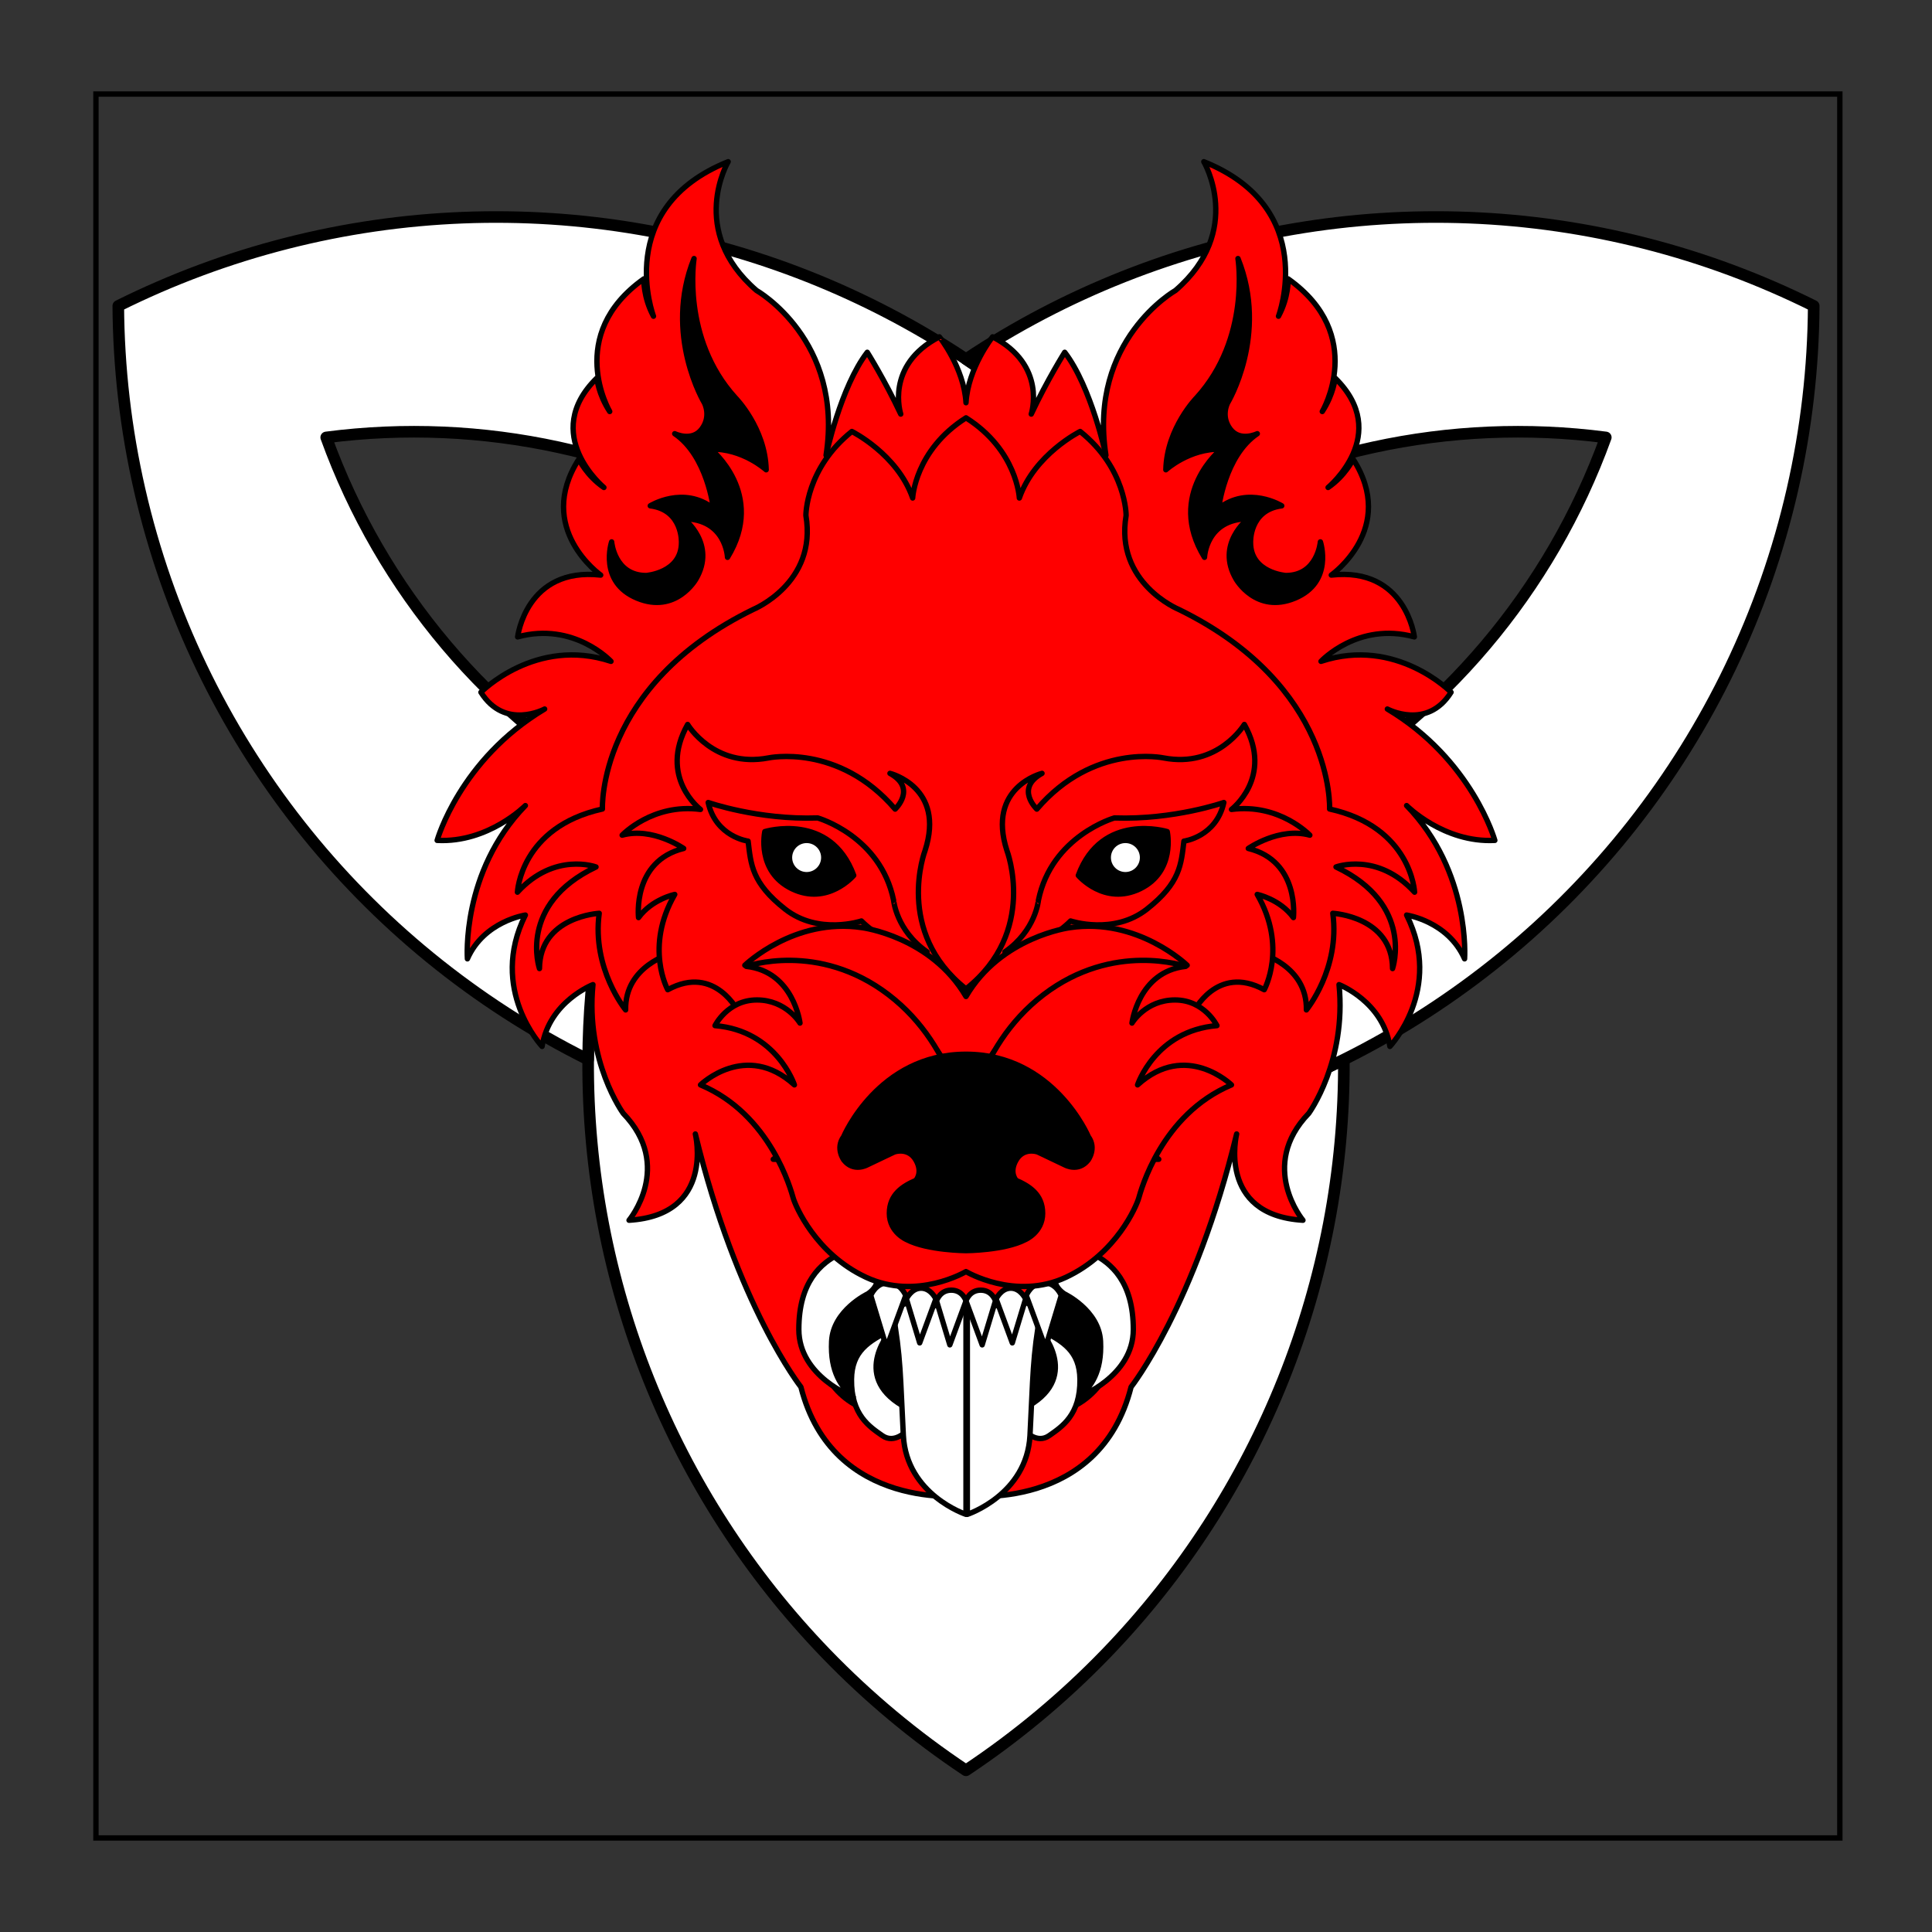 <?xml version="1.0" encoding="utf-8"?>
<!-- Generator: Adobe Illustrator 15.0.0, SVG Export Plug-In . SVG Version: 6.00 Build 0)  -->
<!DOCTYPE svg PUBLIC "-//W3C//DTD SVG 1.1//EN" "http://www.w3.org/Graphics/SVG/1.1/DTD/svg11.dtd">
<svg version="1.1" id="Field_2_" xmlns="http://www.w3.org/2000/svg" xmlns:xlink="http://www.w3.org/1999/xlink" x="0px" y="0px"
	 width="360px" height="360px" viewBox="0 0 360 360" enable-background="new 0 0 360 360" xml:space="preserve">
<rect x="0" y="0" width="360" height="360" fill="#333333" stroke="none"/>
<rect id="Field" x="17.875" y="17.524" fill="none" stroke="#000000" stroke-miterlimit="10" width="324.953" height="324.953"/>
<g>
	
		<path id="path18" fill="#FFFFFF" stroke="#000000" stroke-width="2.16" stroke-linecap="round" stroke-linejoin="round" stroke-miterlimit="3" d="
		M109.594,197.43c-0.254,41.275,15.659,81.014,44.333,110.705c7.883,8.16,16.623,15.449,26.066,21.736
		c9.45-6.287,18.195-13.576,26.081-21.736c28.674-29.691,44.587-69.43,44.334-110.705c-14.665,7.301-30.377,12.275-46.568,14.744
		c-0.976,24.906-9.27,48.973-23.846,69.189c-14.571-20.219-22.859-44.285-23.829-69.189c-0.637-16.363,1.9-32.691,7.475-48.09
		c3.992-11.035,9.496-21.461,16.354-30.982c-9.627-13.361-21.768-24.718-35.738-33.438c-11.727,14.643-20.752,31.258-26.652,49.066
		C112.397,164.444,109.695,180.877,109.594,197.43z"/>
	
		<path id="path23" fill="#FFFFFF" stroke="#000000" stroke-width="2.16" stroke-linecap="round" stroke-linejoin="round" stroke-miterlimit="3" d="
		M180.002,66.92c-37.236-24.794-83.24-32.639-126.589-21.581C42.572,48.105,32.055,52.014,22.041,57
		c0.071,11.518,1.399,22.991,3.966,34.219c10.542,46.141,41.216,85.121,83.583,106.217c0.101-16.551,2.804-32.986,8.008-48.701
		c-26.359-14.904-46.511-38.752-56.813-67.227c29.084-3.783,58.582,2.637,83.465,18.162c13.978,8.718,26.122,20.076,35.752,33.438
		c6.86,9.521,12.364,19.948,16.355,30.982c16.191-2.106,31.823-7.32,46.037-15.355c-5.9-17.807-14.924-34.422-26.652-49.064
		C205.585,86.979,193.531,75.933,180.002,66.92z"/>
	
		<path id="path28" fill="#FFFFFF" stroke="#000000" stroke-width="2.16" stroke-linecap="round" stroke-linejoin="round" stroke-miterlimit="3" d="
		M250.411,197.436c42.366-21.096,73.042-60.076,83.583-106.217c2.563-11.228,3.896-22.701,3.966-34.219
		c-10.016-4.986-20.531-8.896-31.371-11.661c-43.35-11.058-89.354-3.213-126.591,21.581c13.532,9.012,25.592,20.059,35.753,32.75
		c24.884-15.525,54.38-21.945,83.466-18.162c-10.306,28.477-30.464,52.324-56.827,67.227c-14.21,8.033-29.838,13.248-46.024,15.355
		c-10.861,1.413-21.86,1.413-32.723,0c-5.574,15.396-8.112,31.727-7.475,48.09c15.796,2.41,31.866,2.41,47.661,0
		C220.026,209.711,235.741,204.739,250.411,197.436z"/>
</g>
<g>
	<path fill="#FF0000" stroke="#000000" stroke-linecap="round" stroke-linejoin="round" stroke-miterlimit="10" d="M180,75.043
		c0.375-6.508,4.955-12.279,4.955-12.279c10.225,5.293,7.202,14.395,7.202,14.395c3.004-6.398,6.236-11.518,6.236-11.518
		c4.978,6.475,7.678,19.195,7.678,19.195c-3.33-21.475,12.961-30.713,12.961-30.713c12.889-11.127,5.28-23.994,5.28-23.994
		c21.557,8.645,13.916,28.795,13.916,28.795c1.93-3.563,1.8-6.961,1.8-6.961c14.766,10.477,6.357,24.717,6.357,24.717
		c2.124-3.238,2.396-6.236,2.396-6.236c10.665,10.461-1.313,20.391-1.313,20.391c3.208-2.188,4.675-5.271,4.675-5.271
		c8.259,12.916-4.077,21.594-4.077,21.594c13.897-1.541,15.477,11.518,15.477,11.518c-10.499-2.873-17.396,4.557-17.396,4.557
		c14.048-4.65,24.238,5.76,24.238,5.76c-4.47,7.127-11.876,3.123-11.876,3.123c15.816,9.436,20.032,24.477,20.032,24.477
		c-9.542,0.496-16.44-6.484-16.44-6.484c12.009,12.383,10.801,28.557,10.801,28.557c-3.082-7.023-10.801-8.158-10.801-8.158
		c6.931,13.848-3.115,24.479-3.115,24.479c-1.322-8.381-9.478-11.518-9.478-11.518c1.423,14.332-5.64,23.992-5.64,23.992
		c-9.482,9.83-1.083,19.914-1.083,19.914c-16.067-0.963-12.355-16.076-12.355-16.076c-7.778,32.102-19.67,47.145-19.67,47.145
		c-5.914,23.383-30.76,20.262-30.76,20.262s-24.848,3.121-30.764-20.262c0,0-11.889-15.043-19.67-47.145
		c0,0,3.715,15.113-12.354,16.076c0,0,8.4-10.084-1.084-19.914c0,0-7.062-9.66-5.639-23.992c0,0-8.156,3.137-9.479,11.518
		c0,0-10.046-10.631-3.115-24.479c0,0-7.719,1.135-10.801,8.158c0,0-1.207-16.174,10.801-28.557c0,0-6.897,6.98-16.439,6.484
		c0,0,4.216-15.041,20.031-24.477c0,0-7.406,4.004-11.877-3.123c0,0,10.191-10.41,24.24-5.76c0,0-6.898-7.43-17.396-4.557
		c0,0,1.578-13.059,15.477-11.518c0,0-12.337-8.678-4.078-21.594c0,0,1.467,3.084,4.675,5.271c0,0-11.979-9.93-1.313-20.391
		c0,0,0.273,2.998,2.396,6.236c0,0-8.406-14.24,6.357-24.717c0,0-0.13,3.398,1.8,6.961c0,0-7.641-20.15,13.917-28.795
		c0,0-7.61,12.867,5.279,23.994c0,0,16.291,9.238,12.961,30.713c0,0,2.701-12.721,7.678-19.195c0,0,3.232,5.119,6.237,11.518
		c0,0-3.022-9.102,7.201-14.395C175.042,62.764,179.624,68.536,180,75.043z"/>
	<path stroke="#000000" stroke-linecap="round" stroke-linejoin="round" stroke-miterlimit="10" d="M207.88,249.167
		c0,7.842-6.052,14.199-13.519,14.199h-28.728c-7.466,0-13.518-6.357-13.518-14.199v-0.395c0-7.844,6.052-14.201,13.518-14.201
		h28.728c7.467,0,13.519,6.357,13.519,14.201V249.167z"/>
	<g>
		<path fill="#FFFFFF" stroke="#000000" stroke-linecap="round" stroke-linejoin="round" stroke-miterlimit="10" d="
			M193.747,247.743c0,0,7.719,8.49-2.011,14.186c0,0-2.581,1.916-0.827,4.621c0,0,2.25,2.605,4.598,0.951
			c2.35-1.656,5.802-3.824,5.729-10.467C201.181,251.792,198.152,249.928,193.747,247.743z"/>
		<path fill="#FFFFFF" stroke="#000000" stroke-linecap="round" stroke-linejoin="round" stroke-miterlimit="10" d="
			M166.155,247.743c0,0-7.719,8.49,2.011,14.186c0,0,2.58,1.916,0.827,4.621c0,0-2.251,2.605-4.599,0.951
			c-2.35-1.656-5.8-3.824-5.73-10.467C158.719,251.792,161.749,249.928,166.155,247.743z"/>
	</g>
	<g>
		<path fill="#FFFFFF" stroke="#000000" stroke-linecap="round" stroke-linejoin="round" stroke-miterlimit="10" d="M180,241.764
			v40.416c0,0-11.08-3.648-11.673-14.684c-0.591-11.037-0.435-14.5-2.03-23.361C166.297,244.135,172.727,239.85,180,241.764z"/>
		<path fill="#FFFFFF" stroke="#000000" stroke-linecap="round" stroke-linejoin="round" stroke-miterlimit="10" d="M180.25,241.764
			v40.416c0,0,11.08-3.648,11.672-14.684c0.59-11.037,0.435-14.5,2.03-23.361C193.953,244.135,187.523,239.85,180.25,241.764z"/>
	</g>
	<path fill="#FF0000" stroke="#000000" stroke-linecap="round" stroke-linejoin="round" stroke-miterlimit="10" d="M180,243.647
		c11.848,0,22.568-5.277,22.568-5.277c-0.141-5.389-3.122-13.439-3.122-13.439L180,225.155l-19.447-0.225
		c0,0-2.982,8.051-3.125,13.439C157.428,238.37,168.15,243.647,180,243.647z"/>
	<g>
		<path fill="#FFFFFF" stroke="#000000" stroke-linecap="round" stroke-linejoin="round" stroke-miterlimit="10" d="
			M158.988,260.293c0,0-10.136-3.771-10.136-12.576s4.063-12.379,7.757-14.166c0,0,3.58-2.197,6.15,1.332
			c0,0,2.486,3.803-1.048,6.203c0,0-6.459,3.053-6.75,8.84C154.671,255.715,156.848,258.542,158.988,260.293z"/>
		<path fill="#FFFFFF" stroke="#000000" stroke-linecap="round" stroke-linejoin="round" stroke-miterlimit="10" d="
			M201.042,260.293c0,0,10.134-3.771,10.134-12.576s-4.063-12.379-7.755-14.166c0,0-3.58-2.197-6.15,1.332
			c0,0-2.487,3.803,1.047,6.203c0,0,6.458,3.053,6.749,8.84C205.359,255.715,203.182,258.542,201.042,260.293z"/>
	</g>
	<g>
		<path fill="#FFFFFF" stroke="#000000" stroke-linecap="round" stroke-linejoin="round" stroke-miterlimit="10" d="
			M165.512,239.016c2.355,0,3.254,2.387,3.254,2.387l-3.573,9.699l-2.936-9.699C162.257,241.403,163.157,239.016,165.512,239.016z"
			/>
		<path fill="#FFFFFF" stroke="#000000" stroke-linecap="round" stroke-linejoin="round" stroke-miterlimit="10" d="
			M168.897,242.045l2.474,8.182l3.012-8.182c0,0-0.915-2.01-2.743-2.01C169.813,240.036,168.897,242.045,168.897,242.045z"/>
		<path fill="#FFFFFF" stroke="#000000" stroke-linecap="round" stroke-linejoin="round" stroke-miterlimit="10" d="
			M174.514,242.411c0,0,0.596-2.01,2.742-2.01c2.148,0,2.744,2.01,2.744,2.01l-3.014,8.182L174.514,242.411z"/>
	</g>
	<g>
		<path fill="#FFFFFF" stroke="#000000" stroke-linecap="round" stroke-linejoin="round" stroke-miterlimit="10" d="
			M194.487,239.016c-2.356,0-3.256,2.387-3.256,2.387l3.576,9.699l2.934-9.699C197.741,241.403,196.843,239.016,194.487,239.016z"/>
		<path fill="#FFFFFF" stroke="#000000" stroke-linecap="round" stroke-linejoin="round" stroke-miterlimit="10" d="
			M191.103,242.045l-2.476,8.182l-3.011-8.182c0,0,0.916-2.01,2.744-2.01C190.187,240.036,191.103,242.045,191.103,242.045z"/>
		<path fill="#FFFFFF" stroke="#000000" stroke-linecap="round" stroke-linejoin="round" stroke-miterlimit="10" d="
			M185.485,242.411c0,0-0.595-2.01-2.741-2.01c-2.149,0-2.743,2.01-2.743,2.01l3.012,8.182L185.485,242.411z"/>
	</g>
	<path fill="#FF0000" stroke="#000000" stroke-linecap="round" stroke-linejoin="round" stroke-miterlimit="10" d="M180,216.016
		h35.919c0,0-12.396-8.639-6.164-20.801c0,0,4.405-11.301,25.037-17.594c0,0,8.8,2.279,8.634,10.563c0,0,6.313-7.674,4.923-18.002
		c0,0,11.056,0.58,11.134,10.297c0,0,4.113-11.971-10.537-18.932c0,0,7.697-2.885,14.641,4.701c0,0-0.561-12.135-15.835-15.502
		c0,0,0.993-22.99-28.112-37.191c0,0-11.943-4.904-9.804-17.514c0,0,0.04-8.764-8.565-15.641c0,0-8.476,4.211-11.33,12.396
		c0,0-0.41-8.912-9.938-14.939c-9.528,6.027-9.941,14.939-9.941,14.939c-2.855-8.186-11.329-12.396-11.329-12.396
		c-8.605,6.877-8.566,15.641-8.566,15.641c2.139,12.609-9.803,17.514-9.803,17.514c-29.105,14.201-28.113,37.191-28.113,37.191
		c-15.273,3.367-15.835,15.502-15.835,15.502c6.944-7.586,14.642-4.701,14.642-4.701c-14.652,6.961-10.537,18.932-10.537,18.932
		c0.077-9.717,11.134-10.297,11.134-10.297c-1.39,10.328,4.923,18.002,4.923,18.002c-0.166-8.283,8.635-10.563,8.635-10.563
		c20.631,6.293,25.036,17.594,25.036,17.594c6.232,12.162-6.164,20.801-6.164,20.801H180z"/>
	<path fill="#FF0000" stroke="#000000" stroke-linecap="round" stroke-linejoin="round" stroke-miterlimit="10" d="M180.002,199.143
		c0,0,24.431-8.469,42.275-10.398c0,0,4.397-9.189,13.293-4.326c0,0,4.371-7.906-1.307-17.756c0,0,4.224,0.867,6.749,4.318
		c0,0,1.21-10.531-8.413-12.883c0,0,5.789-4.041,11.469-2.475c0,0-5.661-5.984-14.6-4.795c0,0,7.905-5.994,2.399-15.836
		c0,0-4.893,8.178-15.043,6.238c0,0-13.06-2.813-23.627,9.537c0,0-4.113-3.854,0.968-6.662c0,0-10.379,2.553-6.535,14.4
		c0,0,5.777,15.125-7.631,25.76c-13.411-10.635-7.632-25.76-7.632-25.76c3.843-11.848-6.536-14.4-6.536-14.4
		c5.082,2.809,0.967,6.662,0.967,6.662c-10.566-12.35-23.627-9.537-23.627-9.537c-10.148,1.939-15.042-6.238-15.042-6.238
		c-5.505,9.842,2.397,15.836,2.397,15.836c-8.938-1.189-14.598,4.795-14.598,4.795c5.68-1.566,11.469,2.475,11.469,2.475
		c-9.623,2.352-8.414,12.883-8.414,12.883c2.527-3.451,6.749-4.318,6.749-4.318c-5.678,9.85-1.307,17.756-1.307,17.756
		c8.896-4.863,13.293,4.326,13.293,4.326c17.846,1.93,42.276,10.398,42.276,10.398H180.002z"/>
	<path fill="#FF0000" stroke="#000000" stroke-linecap="round" stroke-linejoin="round" stroke-miterlimit="10" d="M172.75,177.366
		c0,0-7.268-0.777-12.234-5.758c0,0-8.02,2.688-14.236-2.215c-6.217-4.898-6.354-8.314-6.881-12.658c0,0-6.012-0.779-7.438-7.199
		c0,0,9.312,3.266,20.399,2.875c0,0,11.701,3.332,14.152,15.357C166.512,167.768,167.007,173.374,172.75,177.366z"/>
	<path stroke="#000000" stroke-linecap="round" stroke-linejoin="round" stroke-miterlimit="10" d="M142.516,154.956
		c0,0,12.189-3.742,16.561,8.164c0,0-4.836,5.727-11.518,2.484S142.516,154.956,142.516,154.956z"/>
	
		<circle fill="#FFFFFF" stroke="#000000" stroke-linecap="round" stroke-linejoin="round" stroke-miterlimit="10" cx="150.306" cy="159.792" r="3.197"/>
	<path fill="#FF0000" stroke="#000000" stroke-linecap="round" stroke-linejoin="round" stroke-miterlimit="10" d="M187.257,177.366
		c0,0,7.267-0.777,12.234-5.758c0,0,8.02,2.688,14.236-2.215c6.216-4.898,6.354-8.314,6.88-12.658c0,0,6.014-0.779,7.439-7.199
		c0,0-9.312,3.266-20.398,2.875c0,0-11.702,3.332-14.155,15.357C193.494,167.768,193,173.374,187.257,177.366z"/>
	<path stroke="#000000" stroke-linecap="round" stroke-linejoin="round" stroke-miterlimit="10" d="M217.492,154.956
		c0,0-12.19-3.742-16.562,8.164c0,0,4.837,5.727,11.519,2.484S217.492,154.956,217.492,154.956z"/>
	
		<circle fill="#FFFFFF" stroke="#000000" stroke-linecap="round" stroke-linejoin="round" stroke-miterlimit="10" cx="209.702" cy="159.792" r="3.197"/>
	<path fill="#FF0000" stroke="#000000" stroke-linecap="round" stroke-linejoin="round" stroke-miterlimit="10" d="M180,185.684
		c6.551-11.191,19.359-12.826,19.359-12.826c12.651-1.918,21.853,7.008,21.853,7.008C188.445,178.122,180,205.809,180,205.809
		s-8.447-27.688-41.213-25.943c0,0,9.199-8.926,21.852-7.008C160.639,172.858,173.449,174.493,180,185.684z"/>
	<path fill="#FF0000" stroke="#000000" stroke-linecap="round" stroke-linejoin="round" stroke-miterlimit="10" d="M180,236.942
		c0,0,9.172,5.465,18.62,1.063c9.447-4.406,13.147-13.318,13.562-14.736c0.413-1.42,4.173-15.607,17.285-21.117
		c0,0-8.426-8.221-17.498,0c0,0,3.301-10.082,14.793-11.041c0,0-2.341-4.783-7.813-4.783c-5.474,0-8.021,4.307-8.021,4.307
		s1.182-9.596,10-10.563c0,0-13.364-4.75-26.489,5.273C181.312,195.372,180,211.467,180,211.467h-0.005
		c0,0-1.313-16.096-14.438-26.123c-13.125-10.023-26.489-5.273-26.489-5.273c8.817,0.967,10,10.563,10,10.563
		s-2.548-4.307-8.021-4.307c-5.474,0-7.814,4.783-7.814,4.783c11.492,0.959,14.793,11.041,14.793,11.041
		c-9.072-8.221-17.499,0-17.499,0c13.114,5.51,16.873,19.697,17.286,21.117c0.414,1.418,4.115,10.33,13.563,14.736
		c9.447,4.402,18.62-1.063,18.62-1.063H180z"/>
	<path stroke="#000000" stroke-linecap="round" stroke-linejoin="round" stroke-miterlimit="10" d="M180.009,196.444
		c16.345,0,22.781,15.355,22.781,15.355c1.6,2.199-0.048,4.373-0.048,4.373c-1.799,2.277-4.278,0.91-4.278,0.91l-5.033-2.398
		c-0.368-0.176-2.805-0.818-4.122,1.525c-1.319,2.344,0.043,3.748,0.043,3.748c2.396,1.045,4.928,2.592,4.928,6.135
		s-3.255,4.904-3.255,4.904c-3.855,2.006-11.024,2.039-11.024,2.039s-7.17-0.033-11.027-2.039c0,0-3.254-1.361-3.254-4.904
		s2.533-5.09,4.927-6.135c0,0,1.362-1.404,0.045-3.748c-1.319-2.344-3.756-1.701-4.124-1.525l-5.034,2.398
		c0,0-2.476,1.367-4.277-0.91c0,0-1.648-2.174-0.048-4.373c0,0,6.438-15.355,22.781-15.355H180.009z"/>
	<path stroke="#000000" stroke-linecap="round" stroke-linejoin="round" stroke-miterlimit="10" d="M113.969,100.973
		c0,0,0.504,6.268,6.441,6.268c0,0,6.57-0.479,6.57-6.133c0,0,0.295-6.084-5.813-6.859c0,0,6.204-3.848,11.758,0.488
		c0,0-1.1-9.803-7.201-13.924c0,0,3.198,1.576,5.037-0.852c1.84-2.426,0.483-4.908,0.483-4.908s-7.642-12.66-1.92-26.875
		c0,0-2.401,14.834,7.679,25.92c0,0,5.575,5.633,5.759,13.438c0,0-4.388-4.012-10.315-3.84c0,0,10.338,8.348,3.115,20.152
		c0,0-0.249-7.133-8.157-7.191c0,0,6.142,4.689,2.253,11.279c0,0-3.719,6.527-10.951,3.52
		C111.475,108.444,113.969,100.973,113.969,100.973z"/>
	<path stroke="#000000" stroke-linecap="round" stroke-linejoin="round" stroke-miterlimit="10" d="M246.034,100.973
		c0,0-0.504,6.268-6.443,6.268c0,0-6.568-0.479-6.568-6.133c0,0-0.296-6.084,5.81-6.859c0,0-6.203-3.848-11.758,0.488
		c0,0,1.101-9.803,7.202-13.924c0,0-3.196,1.576-5.037-0.852c-1.839-2.426-0.482-4.908-0.482-4.908s7.641-12.66,1.92-26.875
		c0,0,2.401,14.834-7.68,25.92c0,0-5.575,5.633-5.759,13.438c0,0,4.389-4.012,10.316-3.84c0,0-10.338,8.348-3.115,20.152
		c0,0,0.25-7.133,8.156-7.191c0,0-6.142,4.689-2.253,11.279c0,0,3.72,6.527,10.952,3.52
		C248.527,108.444,246.034,100.973,246.034,100.973z"/>
</g>
</svg>

